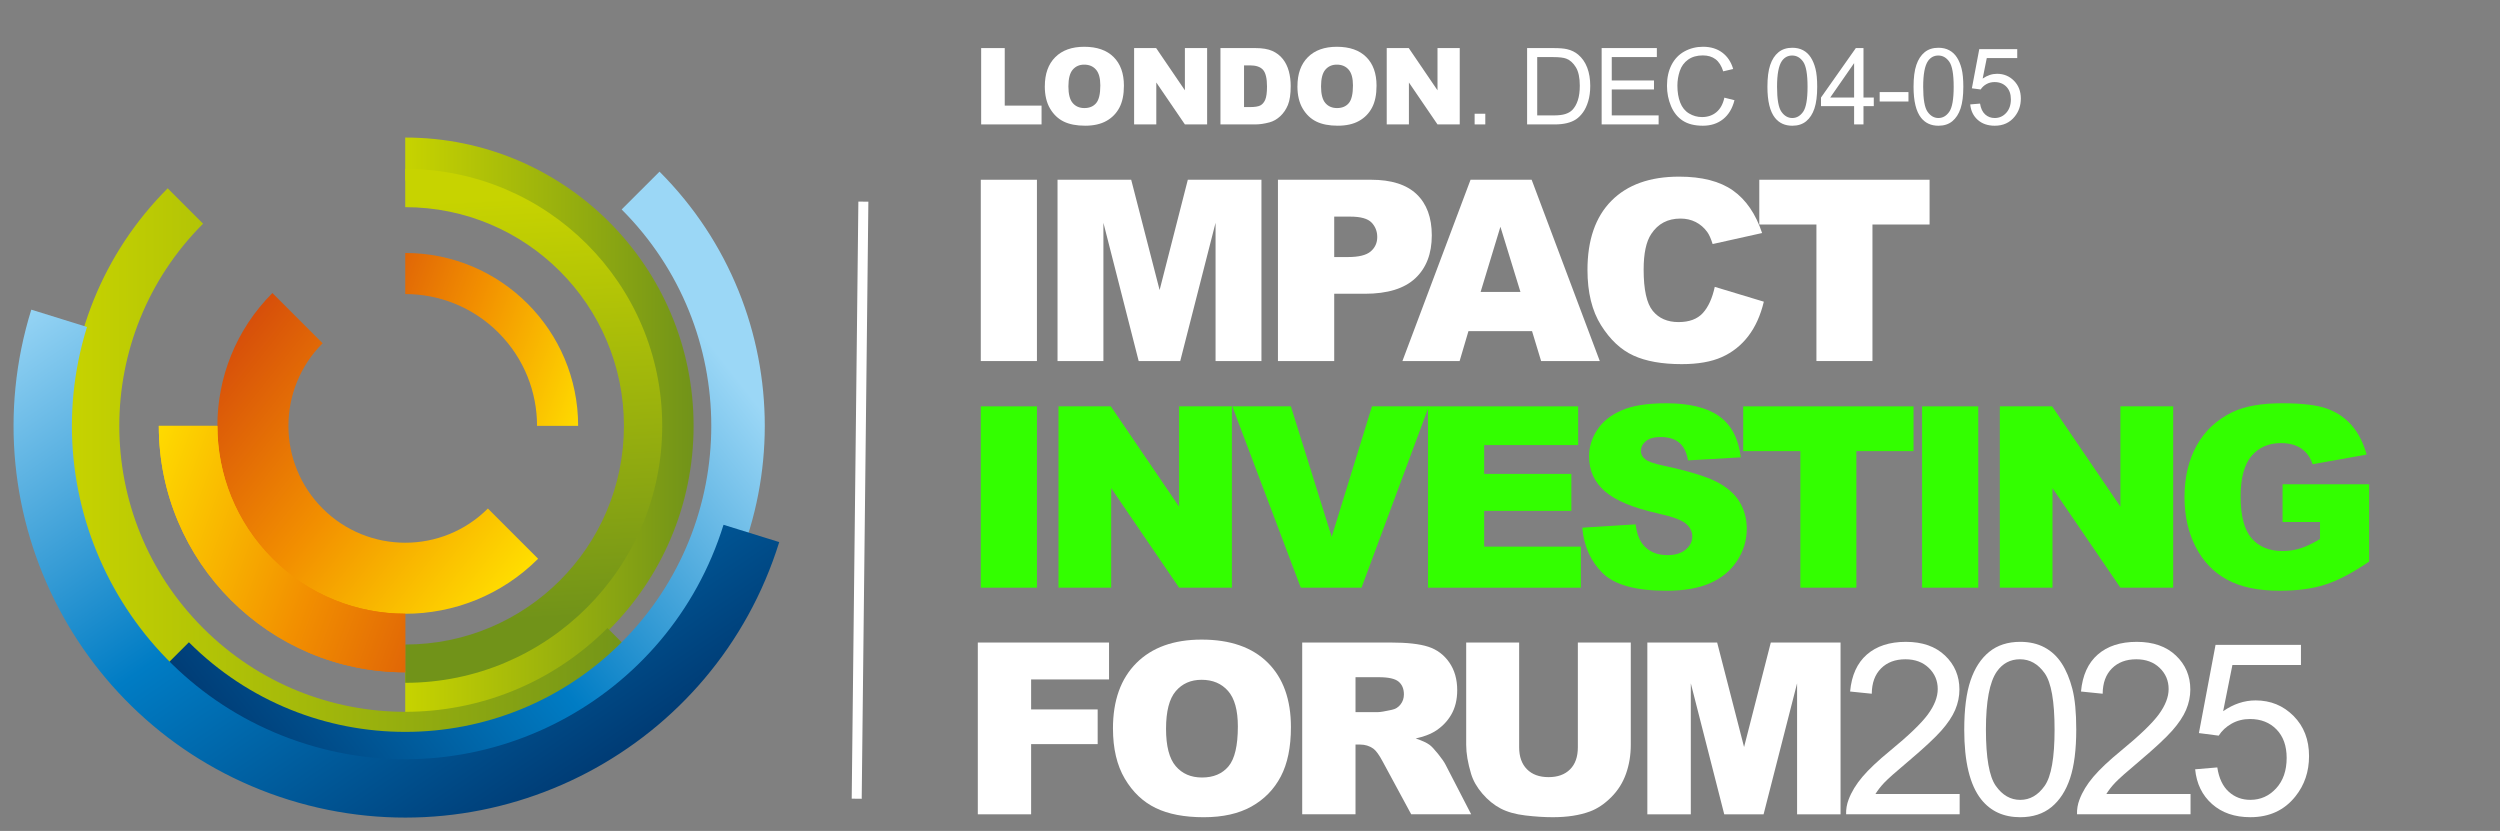 <?xml version="1.0" encoding="UTF-8"?>
<svg id="Layer_1" xmlns="http://www.w3.org/2000/svg" width="187.541" height="62.333" xmlns:xlink="http://www.w3.org/1999/xlink" viewBox="0 0 187.541 62.333">
  <rect x="0" y="0" width="187.541" height="62.333" fill="#808080" stroke="none"/>
  <defs>
    <linearGradient id="New_Gradient_Swatch_180" data-name="New Gradient Swatch 180" x1="30.399" y1="31.948" x2="52.031" y2="31.948" gradientUnits="userSpaceOnUse">
      <stop offset="0" stop-color="#c7d300"/>
      <stop offset="1" stop-color="#719319"/>
    </linearGradient>
    <linearGradient id="New_Gradient_Swatch_180-2" data-name="New Gradient Swatch 180" x1="38.618" y1="14.813" x2="40.313" y2="46.438" xlink:href="#New_Gradient_Swatch_180"/>
    <linearGradient id="New_Gradient_Swatch_180-3" data-name="New Gradient Swatch 180" x1="5.199" y1="35.637" x2="48.224" y2="35.637" xlink:href="#New_Gradient_Swatch_180"/>
    <linearGradient id="New_Gradient_Swatch_224" data-name="New Gradient Swatch 224" x1="-9618.003" y1="-740.106" x2="-9587.869" y2="-701.596" gradientTransform="translate(-684.971 9645.65) rotate(90)" gradientUnits="userSpaceOnUse">
      <stop offset=".006" stop-color="#9bd7f6"/>
      <stop offset=".509" stop-color="#007cc4"/>
      <stop offset="1" stop-color="#00376f"/>
    </linearGradient>
    <linearGradient id="New_Gradient_Swatch_224-2" data-name="New Gradient Swatch 224" x1="-1523.364" y1="-1171.556" x2="-1479.577" y2="-1136.987" gradientTransform="translate(1118.923 1585.821) rotate(17.266)" xlink:href="#New_Gradient_Swatch_224"/>
    <linearGradient id="New_Gradient_Swatch_225" data-name="New Gradient Swatch 225" x1="9.616" y1="36.281" x2="38.662" y2="46.931" gradientUnits="userSpaceOnUse">
      <stop offset="0" stop-color="#ffde00"/>
      <stop offset=".5" stop-color="#f28f00"/>
      <stop offset="1" stop-color="#d4490b"/>
    </linearGradient>
    <linearGradient id="New_Gradient_Swatch_225-2" data-name="New Gradient Swatch 225" x1="37.468" y1="45.432" x2="14.49" y2="27.327" xlink:href="#New_Gradient_Swatch_225"/>
    <linearGradient id="New_Gradient_Swatch_225-3" data-name="New Gradient Swatch 225" x1="9.462" y1="36.701" x2="38.508" y2="47.351" xlink:href="#New_Gradient_Swatch_225"/>
    <linearGradient id="New_Gradient_Swatch_225-4" data-name="New Gradient Swatch 225" x1="-10375.713" y1="8932.067" x2="-10355.335" y2="8939.539" gradientTransform="translate(-10330.624 8960.678) rotate(-180)" xlink:href="#New_Gradient_Swatch_225"/>
  </defs>
  <g>
    <path d="M73.575,13.484h4.212v13.601h-4.212v-13.601Z" fill="#fff"/>
    <path d="M79.331,13.484h5.527l2.132,8.275,2.116-8.275h5.523v13.601h-3.442v-10.372l-2.651,10.372h-3.116l-2.646-10.372v10.372h-3.442v-13.601Z" fill="#fff"/>
    <path d="M95.867,13.484h6.985c1.521,0,2.661.362,3.419,1.085s1.137,1.753,1.137,3.089c0,1.373-.413,2.446-1.238,3.219-.826.773-2.087,1.16-3.781,1.16h-2.301v5.047h-4.221v-13.601ZM100.088,19.283h1.03c.81,0,1.379-.141,1.707-.422.327-.281.491-.641.491-1.081,0-.427-.143-.789-.427-1.085s-.819-.445-1.604-.445h-1.197v3.034Z" fill="#fff"/>
    <path d="M114.929,24.84h-4.771l-.663,2.245h-4.291l5.111-13.601h4.584l5.111,13.601h-4.401l-.681-2.245ZM114.058,21.899l-1.502-4.889-1.485,4.889h2.987Z" fill="#fff"/>
    <path d="M128.633,21.518l3.683,1.113c-.247,1.033-.637,1.896-1.169,2.588-.532.693-1.191,1.215-1.98,1.568-.788.353-1.792.529-3.011.529-1.479,0-2.686-.215-3.622-.645-.938-.429-1.746-1.185-2.427-2.267s-1.021-2.466-1.021-4.154c0-2.25.599-3.979,1.796-5.187,1.196-1.208,2.89-1.812,5.079-1.812,1.713,0,3.06.347,4.04,1.039.98.693,1.708,1.757,2.185,3.191l-3.711.826c-.13-.414-.266-.717-.408-.909-.235-.321-.522-.569-.862-.742-.341-.173-.721-.26-1.142-.26-.952,0-1.683.383-2.189,1.149-.384.568-.575,1.461-.575,2.678,0,1.507.229,2.541.687,3.1s1.101.838,1.93.838c.804,0,1.412-.226,1.823-.677.411-.451.71-1.107.896-1.967Z" fill="#fff"/>
    <path d="M131.976,13.484h12.774v3.358h-4.285v10.242h-4.203v-10.242h-4.286v-3.358Z" fill="#fff"/>
  </g>
  <path d="M30.399,13.538c10.169,0,18.41,8.244,18.41,18.408s-8.241,18.409-18.41,18.409v3.222c11.947,0,21.632-9.684,21.632-21.631s-9.685-21.628-21.632-21.628v3.22Z" fill="url(#New_Gradient_Swatch_180)"/>
  <path d="M30.399,15.541c9.063,0,16.406,7.344,16.406,16.405s-7.343,16.404-16.406,16.404v2.873c10.646,0,19.278-8.63,19.278-19.277s-8.632-19.274-19.278-19.274v2.869Z" fill="url(#New_Gradient_Swatch_180-2)"/>
  <path d="M45.568,47.114c-8.375,8.378-21.958,8.378-30.334,0-8.379-8.375-8.379-21.957,0-30.333l-2.654-2.654c-9.841,9.844-9.841,25.801,0,35.642,9.84,9.84,25.8,9.84,35.644,0l-2.655-2.654Z" fill="url(#New_Gradient_Swatch_180-3)"/>
  <path d="M46.635,15.714c8.964,8.964,8.964,23.498,0,32.467-8.967,8.964-23.503,8.964-32.464,0l-2.841,2.839c10.534,10.529,27.612,10.529,38.144,0,10.529-10.532,10.529-27.611,0-38.144l-2.84,2.838Z" fill="url(#New_Gradient_Swatch_224)"/>
  <path d="M54.276,39.369c-4.099,13.184-18.108,20.551-31.296,16.453C9.796,51.726,2.429,37.715,6.527,24.527l-4.179-1.298c-4.816,15.492,3.842,31.956,19.333,36.775,15.495,4.811,31.957-3.848,36.774-19.339l-4.179-1.297Z" fill="url(#New_Gradient_Swatch_224-2)"/>
  <path d="M30.399,43.445c-6.348,0-11.494-5.146-11.494-11.498h-6.991c0,10.212,8.279,18.487,18.485,18.487v-6.989Z" fill="url(#New_Gradient_Swatch_225)"/>
  <path d="M36.6,38.146c-3.424,3.423-8.973,3.423-12.398,0-3.42-3.424-3.42-8.974,0-12.396l-3.767-3.767c-5.504,5.505-5.504,14.429,0,19.932h0c5.505,5.502,14.426,5.502,19.932,0l-3.768-3.769Z" fill="url(#New_Gradient_Swatch_225-2)"/>
  <path d="M20.435,41.914c-2.75-2.754-4.128-6.36-4.128-9.968h-4.394c0,10.212,8.279,18.487,18.485,18.487v-4.396c-3.606,0-7.212-1.376-9.964-4.124Z" fill="url(#New_Gradient_Swatch_225-3)"/>
  <path d="M37.393,24.957c1.931,1.932,2.894,4.459,2.894,6.989h3.083c0-7.162-5.806-12.969-12.97-12.969v3.082c2.532,0,5.061.967,6.993,2.897Z" fill="url(#New_Gradient_Swatch_225-4)"/>
  <line x1="64.767" y1="15.126" x2="64.267" y2="59.917" fill="#fff" stroke="#fff" stroke-miterlimit="10" stroke-width=".75"/>
  <g>
    <path d="M73.575,30.484h4.212v13.601h-4.212v-13.601Z" fill="#3f0"/>
    <path d="M79.405,30.484h3.925l5.121,7.524v-7.524h3.961v13.601h-3.961l-5.094-7.468v7.468h-3.952v-13.601Z" fill="#3f0"/>
    <path d="M92.443,30.484h4.394l3.061,9.788,3.022-9.788h4.266l-5.051,13.601h-4.555l-5.137-13.601Z" fill="#3f0"/>
    <path d="M107.124,30.484h11.263v2.904h-7.051v2.162h6.541v2.774h-6.541v2.682h7.255v3.08h-11.467v-13.601Z" fill="#3f0"/>
    <path d="M118.696,39.585l3.999-.25c.086.648.263,1.145.528,1.484.433.551,1.052.825,1.855.825.6,0,1.062-.141,1.388-.423.324-.281.486-.607.486-.979,0-.352-.154-.668-.464-.945-.31-.279-1.026-.541-2.152-.789-1.843-.414-3.157-.965-3.942-1.651-.792-.687-1.188-1.562-1.188-2.625,0-.699.202-1.359.607-1.98.405-.622,1.015-1.11,1.828-1.466.812-.356,1.928-.534,3.344-.534,1.738,0,3.063.323,3.976.969.912.646,1.455,1.675,1.628,3.085l-3.961.232c-.105-.612-.326-1.058-.663-1.336-.338-.278-.803-.417-1.396-.417-.489,0-.857.104-1.104.311-.247.208-.371.459-.371.756,0,.217.103.412.307.584.197.18.668.347,1.41.501,1.837.396,3.152.796,3.947,1.201.795.405,1.373.908,1.735,1.508.361.6.542,1.271.542,2.013,0,.872-.241,1.676-.724,2.412s-1.156,1.295-2.022,1.674c-.866.381-1.957.571-3.274.571-2.313,0-3.915-.445-4.806-1.336s-1.396-2.022-1.513-3.396Z" fill="#3f0"/>
    <path d="M130.77,30.484h12.775v3.358h-4.287v10.243h-4.201v-10.243h-4.287v-3.358Z" fill="#3f0"/>
    <path d="M144.189,30.484h4.212v13.601h-4.212v-13.601Z" fill="#3f0"/>
    <path d="M150.019,30.484h3.924l5.121,7.524v-7.524h3.961v13.601h-3.961l-5.094-7.468v7.468h-3.951v-13.601Z" fill="#3f0"/>
    <path d="M171.23,39.159v-2.83h6.494v5.798c-1.242.848-2.342,1.425-3.298,1.729-.955.307-2.089.46-3.399.46-1.615,0-2.931-.274-3.948-.825s-1.806-1.37-2.365-2.459c-.561-1.088-.84-2.338-.84-3.748,0-1.484.306-2.775.919-3.874.611-1.098,1.509-1.931,2.689-2.5.922-.439,2.162-.659,3.721-.659,1.503,0,2.627.136,3.372.408.745.272,1.364.694,1.855,1.266.492.572.861,1.298,1.108,2.176l-4.054.724c-.167-.513-.45-.906-.849-1.178-.399-.272-.908-.408-1.526-.408-.922,0-1.656.32-2.203.96-.548.64-.821,1.653-.821,3.038,0,1.472.276,2.523.83,3.154s1.325.947,2.314.947c.471,0,.919-.068,1.346-.205.427-.135.915-.367,1.466-.695v-1.28h-2.812Z" fill="#3f0"/>
  </g>
  <g>
    <path d="M73.352,48.201h9.844v2.768h-5.845v2.25h4.992v2.602h-4.992v5.266h-3.999v-12.885Z" fill="#fff"/>
    <path d="M83.49,54.652c0-2.104.586-3.742,1.758-4.914s2.804-1.758,4.896-1.758c2.145,0,3.797.576,4.957,1.728s1.74,2.765,1.74,4.839c0,1.506-.254,2.74-.761,3.704s-1.239,1.714-2.197,2.25-2.151.804-3.581.804c-1.453,0-2.656-.23-3.608-.693s-1.724-1.195-2.315-2.197-.888-2.256-.888-3.762ZM87.472,54.669c0,1.301.241,2.234.725,2.803s1.142.854,1.974.854c.855,0,1.518-.279,1.986-.836s.703-1.555.703-2.996c0-1.213-.245-2.1-.734-2.659s-1.152-.839-1.99-.839c-.803,0-1.447.283-1.934.852s-.729,1.51-.729,2.822Z" fill="#fff"/>
    <path d="M97.687,61.085v-12.885h6.636c1.23,0,2.171.105,2.821.316s1.175.602,1.573,1.173.598,1.267.598,2.087c0,.715-.152,1.332-.457,1.851s-.725.938-1.258,1.261c-.34.205-.806.375-1.398.51.475.159.82.317,1.037.476.146.105.358.331.637.677.278.347.464.613.558.801l1.928,3.734h-4.498l-2.129-3.938c-.27-.51-.51-.842-.721-.994-.287-.199-.612-.299-.976-.299h-.352v5.23h-3.999ZM101.686,53.421h1.679c.182,0,.533-.059,1.055-.176.264-.053.479-.188.646-.404s.25-.467.25-.748c0-.416-.132-.734-.396-.957s-.759-.334-1.485-.334h-1.749v2.619Z" fill="#fff"/>
    <path d="M118.363,48.201h3.973v7.676c0,.762-.118,1.48-.355,2.156-.237.677-.609,1.268-1.116,1.774s-1.039.862-1.596,1.067c-.773.287-1.702.43-2.786.43-.627,0-1.311-.043-2.052-.131s-1.361-.262-1.859-.523c-.498-.26-.953-.631-1.366-1.11-.413-.48-.696-.976-.849-1.485-.246-.818-.369-1.545-.369-2.178v-7.676h3.973v7.859c0,.702.195,1.251.585,1.646.39.395.93.592,1.621.592.686,0,1.224-.194,1.613-.584.39-.389.584-.94.584-1.654v-7.859Z" fill="#fff"/>
    <path d="M123.579,48.201h5.236l2.019,7.84,2.005-7.84h5.233v12.885h-3.261v-9.826l-2.513,9.826h-2.951l-2.508-9.826v9.826h-3.261v-12.885Z" fill="#fff"/>
    <path d="M147.006,59.564v1.521h-8.517c-.012-.381.05-.748.185-1.1.217-.58.563-1.15,1.042-1.713.477-.562,1.167-1.213,2.069-1.951,1.4-1.148,2.347-2.059,2.839-2.729s.738-1.306.738-1.903c0-.627-.225-1.155-.672-1.586-.449-.431-1.033-.646-1.754-.646-.762,0-1.371.229-1.828.686s-.688,1.09-.694,1.898l-1.626-.166c.111-1.213.53-2.138,1.257-2.773s1.702-.953,2.927-.953c1.236,0,2.215.342,2.936,1.027s1.081,1.535,1.081,2.549c0,.516-.105,1.023-.316,1.521s-.562,1.021-1.05,1.572c-.49.551-1.303,1.307-2.439,2.268-.949.797-1.559,1.338-1.828,1.622s-.492.569-.668.856h6.319Z" fill="#fff"/>
    <path d="M147.351,54.73c0-1.523.156-2.749.47-3.678s.779-1.645,1.398-2.148c.617-.504,1.396-.756,2.333-.756.691,0,1.298.139,1.819.417s.952.68,1.292,1.204.606,1.163.8,1.916.29,1.768.29,3.045c0,1.512-.155,2.732-.466,3.661s-.775,1.646-1.393,2.153c-.619.507-1.399.76-2.343.76-1.242,0-2.218-.445-2.927-1.336-.85-1.072-1.274-2.818-1.274-5.238ZM148.977,54.73c0,2.115.247,3.523.742,4.224s1.106,1.05,1.833,1.05,1.337-.352,1.833-1.055c.494-.703.742-2.109.742-4.219,0-2.121-.248-3.529-.742-4.227-.496-.697-1.112-1.047-1.851-1.047-.727,0-1.307.309-1.74.924-.545.785-.817,2.234-.817,4.35Z" fill="#fff"/>
    <path d="M164.327,59.564v1.521h-8.517c-.012-.381.05-.748.185-1.1.217-.58.563-1.15,1.042-1.713.477-.562,1.167-1.213,2.069-1.951,1.4-1.148,2.347-2.059,2.839-2.729s.738-1.306.738-1.903c0-.627-.225-1.155-.672-1.586-.449-.431-1.033-.646-1.754-.646-.762,0-1.371.229-1.828.686s-.688,1.09-.694,1.898l-1.626-.166c.111-1.213.53-2.138,1.257-2.773s1.702-.953,2.927-.953c1.236,0,2.215.342,2.936,1.027s1.081,1.535,1.081,2.549c0,.516-.105,1.023-.316,1.521s-.562,1.021-1.05,1.572c-.49.551-1.303,1.307-2.439,2.268-.949.797-1.559,1.338-1.828,1.622s-.492.569-.668.856h6.319Z" fill="#fff"/>
    <path d="M164.673,57.71l1.661-.141c.123.809.408,1.416.857,1.823.447.407.988.61,1.621.61.762,0,1.406-.287,1.934-.861s.791-1.336.791-2.285c0-.902-.254-1.613-.76-2.135-.508-.521-1.171-.783-1.991-.783-.51,0-.97.116-1.38.348s-.732.531-.967.9l-1.485-.193,1.248-6.617h6.407v1.512h-5.142l-.694,3.463c.773-.539,1.585-.809,2.435-.809,1.125,0,2.074.389,2.848,1.168s1.16,1.781,1.16,3.006c0,1.166-.34,2.174-1.02,3.023-.826,1.043-1.954,1.564-3.384,1.564-1.172,0-2.129-.328-2.869-.984-.742-.656-1.165-1.525-1.271-2.609Z" fill="#fff"/>
  </g>
  <g>
    <path d="M73.602,3.607h1.77v4.316h2.762v1.41h-4.531V3.607Z" fill="#fff"/>
    <path d="M78.379,6.474c0-.935.261-1.663.781-2.184.521-.521,1.246-.781,2.176-.781.953,0,1.688.256,2.203.768s.773,1.229.773,2.15c0,.669-.112,1.218-.338,1.646-.225.428-.551.762-.977,1s-.956.357-1.592.357c-.646,0-1.18-.103-1.604-.309-.423-.206-.766-.531-1.029-.977-.263-.445-.395-1.002-.395-1.672ZM80.148,6.482c0,.578.107.994.322,1.246s.508.379.877.379c.381,0,.675-.124.883-.371.209-.248.312-.691.312-1.332,0-.539-.108-.933-.326-1.182-.217-.249-.512-.373-.885-.373-.356,0-.643.126-.859.379-.216.252-.324.67-.324,1.254Z" fill="#fff"/>
    <path d="M85.078,3.607h1.652l2.156,3.168v-3.168h1.668v5.727h-1.668l-2.145-3.145v3.145h-1.664V3.607Z" fill="#fff"/>
    <path d="M91.554,3.607h2.629c.518,0,.937.07,1.256.211.318.141.582.342.791.605.208.263.359.569.453.918s.141.719.141,1.109c0,.612-.07,1.086-.209,1.424-.14.337-.333.62-.58.848-.248.228-.514.379-.797.455-.389.104-.74.156-1.055.156h-2.629V3.607ZM93.323,4.904v3.129h.434c.369,0,.633-.041.789-.123s.278-.225.367-.43c.088-.205.133-.536.133-.994,0-.607-.1-1.022-.297-1.246-.198-.224-.526-.336-.984-.336h-.441Z" fill="#fff"/>
    <path d="M97.33,6.474c0-.935.261-1.663.781-2.184.521-.521,1.246-.781,2.176-.781.953,0,1.688.256,2.203.768s.773,1.229.773,2.15c0,.669-.112,1.218-.338,1.646-.225.428-.551.762-.977,1s-.956.357-1.592.357c-.646,0-1.18-.103-1.604-.309-.423-.206-.766-.531-1.029-.977-.263-.445-.395-1.002-.395-1.672ZM99.1,6.482c0,.578.107.994.322,1.246s.508.379.877.379c.381,0,.675-.124.883-.371.209-.248.312-.691.312-1.332,0-.539-.108-.933-.326-1.182-.217-.249-.512-.373-.885-.373-.356,0-.643.126-.859.379-.216.252-.324.67-.324,1.254Z" fill="#fff"/>
    <path d="M104.028,3.607h1.652l2.156,3.168v-3.168h1.668v5.727h-1.668l-2.145-3.145v3.145h-1.664V3.607Z" fill="#fff"/>
    <path d="M110.621,9.333v-.801h.801v.801h-.801Z" fill="#fff"/>
    <path d="M114.558,9.333V3.607h1.973c.445,0,.785.027,1.02.082.328.076.607.212.84.41.302.255.527.582.678.979.149.397.225.851.225,1.361,0,.435-.051.82-.152,1.156s-.232.614-.391.834c-.159.22-.333.393-.521.52-.189.126-.417.222-.684.287-.268.065-.574.098-.92.098h-2.066ZM115.315,8.658h1.223c.377,0,.674-.035.889-.105s.386-.169.514-.297c.18-.18.319-.421.42-.725.1-.303.15-.671.15-1.104,0-.599-.099-1.059-.295-1.381-.197-.322-.436-.537-.717-.646-.203-.078-.53-.117-.98-.117h-1.203v4.375Z" fill="#fff"/>
    <path d="M120.15,9.333V3.607h4.141v.676h-3.383v1.754h3.168v.672h-3.168v1.949h3.516v.676h-4.273Z" fill="#fff"/>
    <path d="M129.356,7.326l.758.191c-.158.623-.444,1.097-.857,1.424-.412.327-.917.49-1.514.49-.617,0-1.119-.125-1.506-.377s-.681-.615-.883-1.092c-.201-.477-.303-.988-.303-1.535,0-.596.114-1.117.342-1.561.229-.444.553-.781.973-1.012.421-.23.884-.346,1.389-.346.573,0,1.055.146,1.445.438s.663.702.816,1.23l-.746.176c-.133-.417-.325-.72-.578-.91-.252-.19-.57-.285-.953-.285-.439,0-.808.105-1.104.316-.295.211-.503.494-.623.85-.119.355-.18.722-.18,1.1,0,.487.071.912.213,1.275.143.363.363.635.662.814.3.18.624.27.973.27.425,0,.784-.123,1.078-.367.295-.245.494-.608.598-1.09Z" fill="#fff"/>
    <path d="M132.586,6.509c0-.677.069-1.222.209-1.635.139-.413.346-.731.621-.955.274-.224.62-.336,1.037-.336.308,0,.577.062.809.186s.423.302.574.535.27.517.355.852.129.786.129,1.354c0,.672-.069,1.214-.207,1.627s-.345.732-.619.957-.622.338-1.041.338c-.552,0-.985-.198-1.301-.594-.378-.477-.566-1.252-.566-2.328ZM133.308,6.509c0,.94.11,1.566.33,1.877s.491.467.814.467.595-.156.814-.469.33-.938.33-1.875c0-.943-.11-1.569-.33-1.879s-.494-.465-.822-.465c-.323,0-.581.137-.773.41-.242.349-.363.994-.363,1.934Z" fill="#fff"/>
    <path d="M139.089,9.333v-1.371h-2.484v-.645l2.613-3.711h.574v3.711h.773v.645h-.773v1.371h-.703ZM139.089,7.318v-2.582l-1.793,2.582h1.793Z" fill="#fff"/>
    <path d="M141.006,7.615v-.707h2.16v.707h-2.16Z" fill="#fff"/>
    <path d="M143.548,6.509c0-.677.069-1.222.209-1.635s.347-.731.621-.955.62-.336,1.037-.336c.308,0,.577.062.809.186s.423.302.574.535.27.517.355.852.129.786.129,1.354c0,.672-.069,1.214-.207,1.627s-.345.732-.619.957-.622.338-1.041.338c-.552,0-.985-.198-1.301-.594-.378-.477-.566-1.252-.566-2.328ZM144.27,6.509c0,.94.11,1.566.33,1.877s.491.467.814.467.595-.156.814-.469.33-.938.33-1.875c0-.943-.11-1.569-.33-1.879s-.494-.465-.822-.465c-.323,0-.581.137-.773.41-.242.349-.363.994-.363,1.934Z" fill="#fff"/>
    <path d="M147.798,7.833l.738-.062c.055.359.182.629.381.811s.439.271.721.271c.339,0,.625-.127.859-.383s.352-.594.352-1.016c0-.401-.112-.717-.338-.949s-.521-.348-.885-.348c-.227,0-.431.051-.613.154s-.325.236-.43.4l-.66-.086.555-2.941h2.848v.672h-2.285l-.309,1.539c.344-.24.704-.359,1.082-.359.5,0,.922.173,1.266.52s.516.792.516,1.336c0,.518-.151.966-.453,1.344-.367.463-.868.695-1.504.695-.521,0-.946-.146-1.275-.438s-.518-.678-.564-1.16Z" fill="#fff"/>
  </g>
</svg>